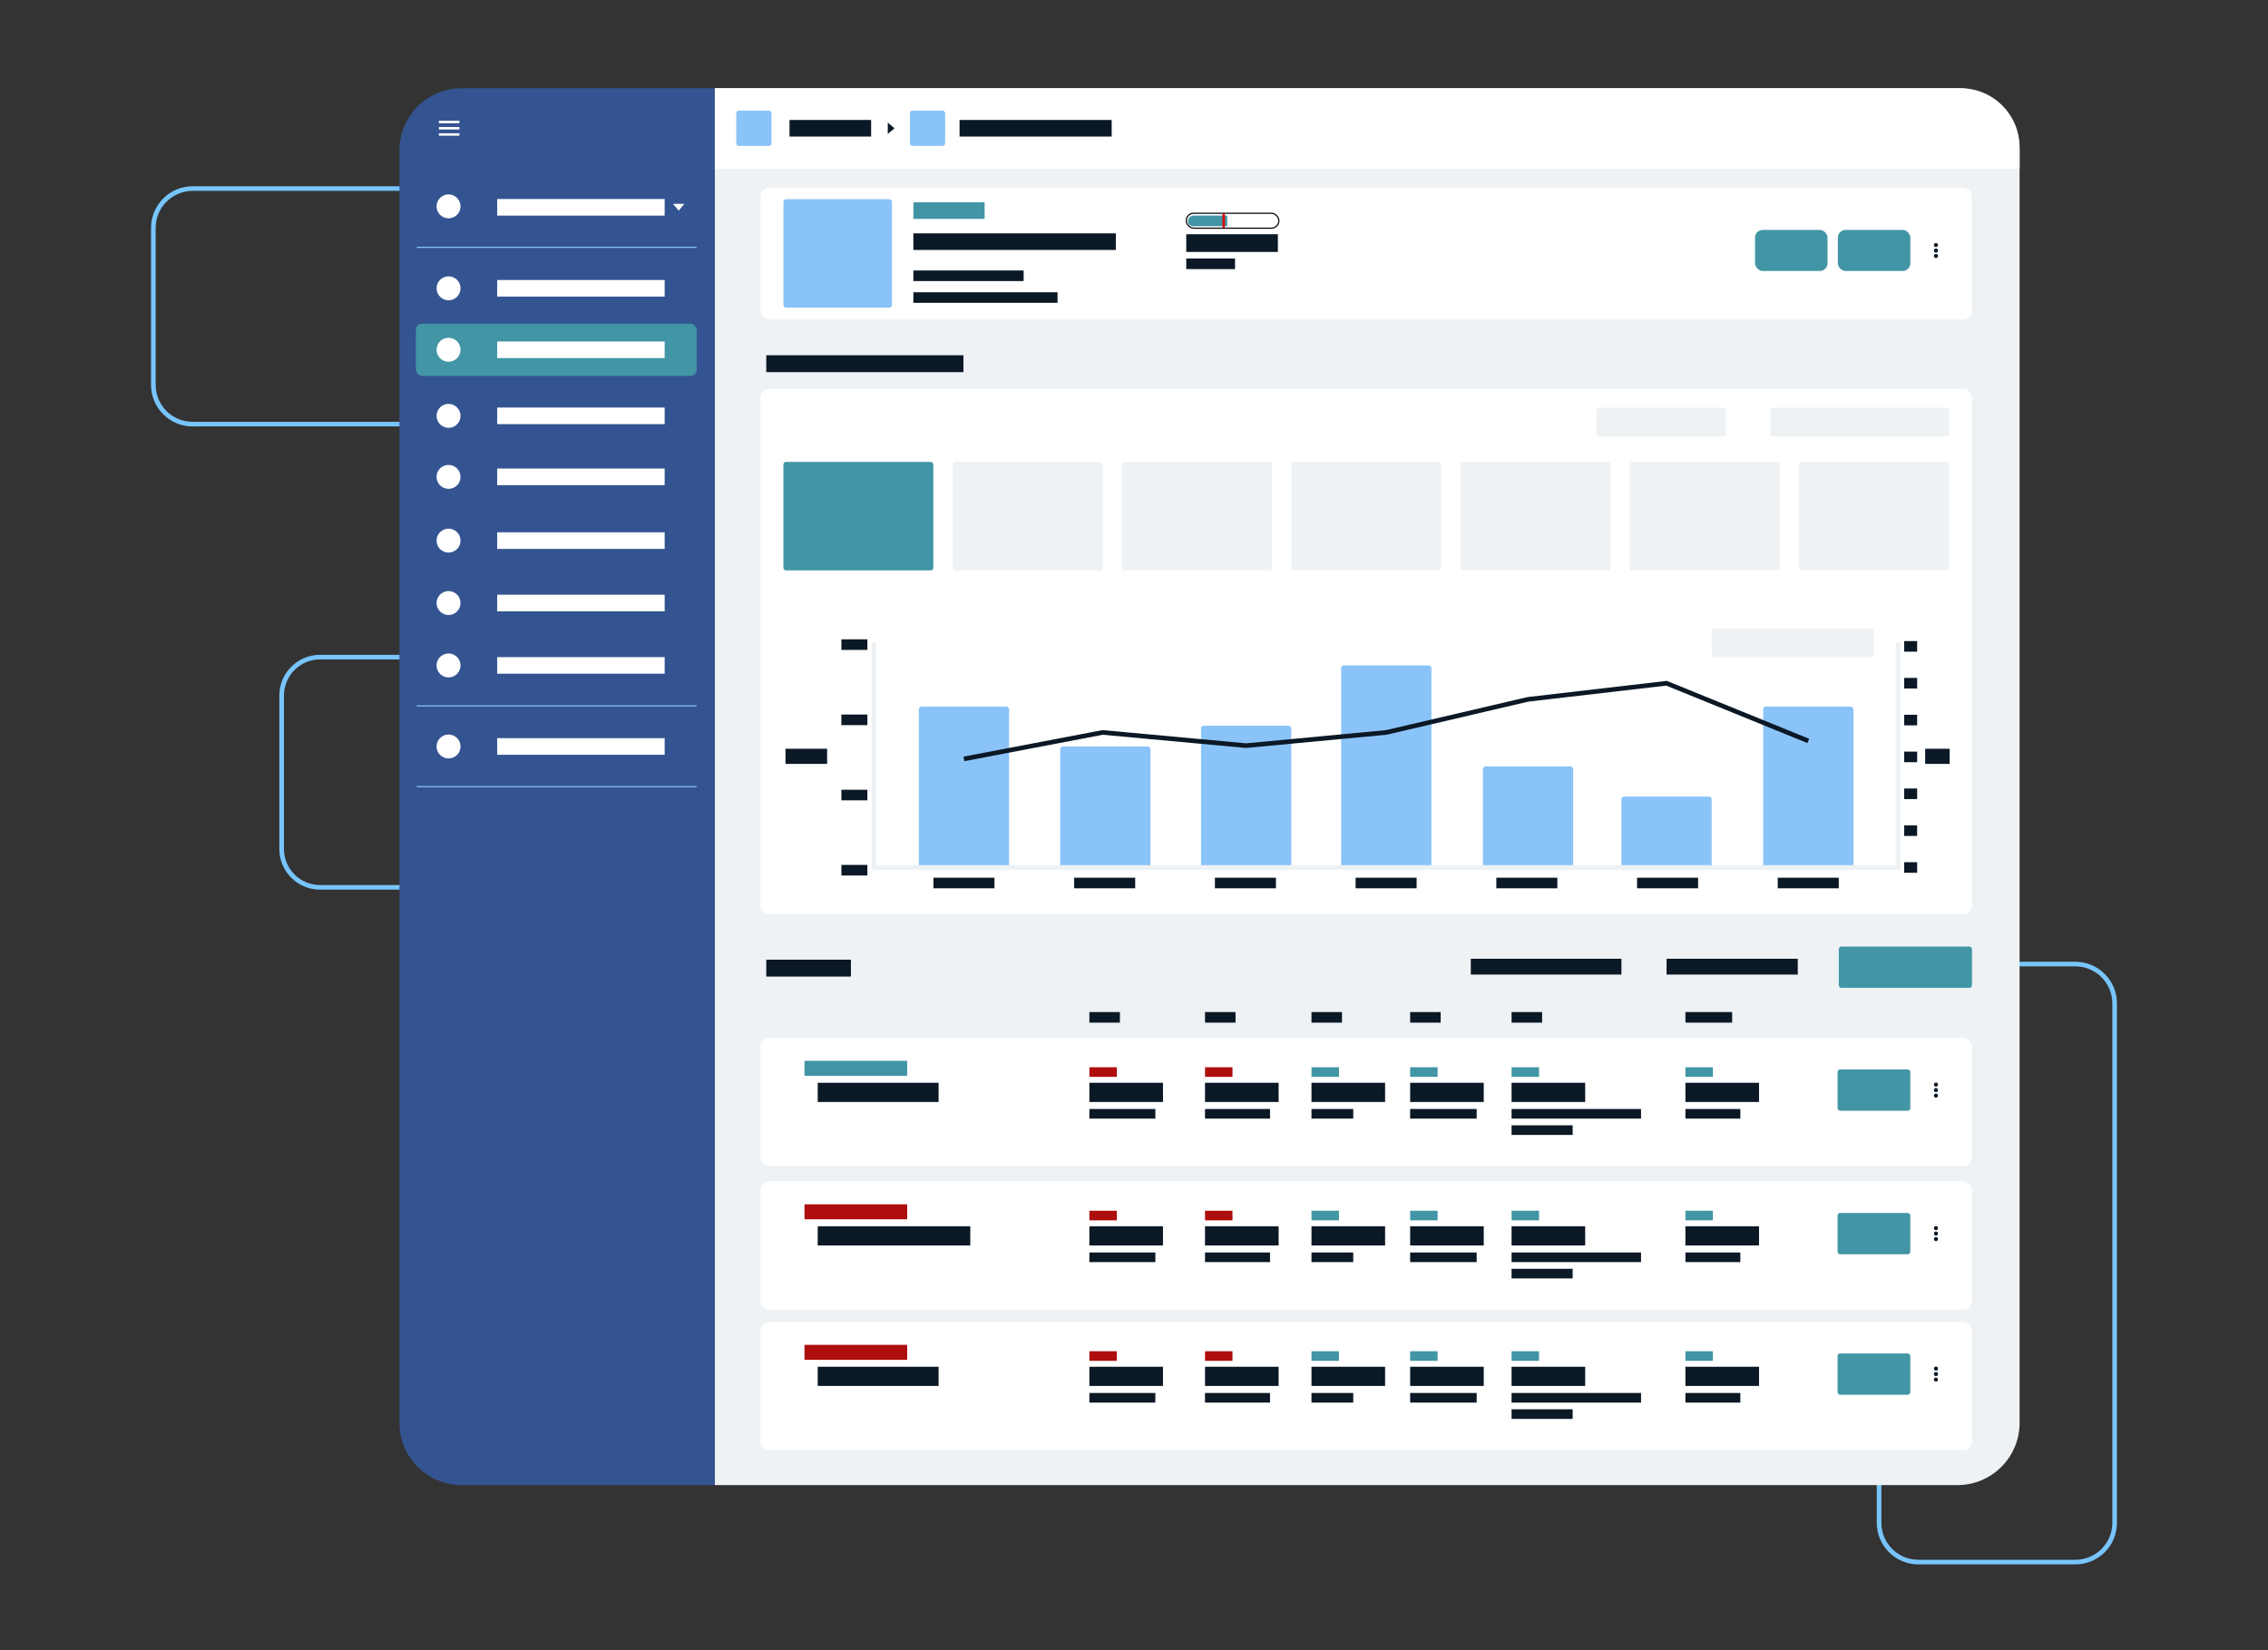 <?xml version="1.0" encoding="UTF-8"?> <svg xmlns="http://www.w3.org/2000/svg" id="Layer_1" data-name="Layer 1" viewBox="0 0 490.56 356.98"><rect x="0" y="0" width="490.56" height="356.98" fill="#333333" stroke="none"/><path d="M41.66,91.75h0c-4.69,0-8.49-3.8-8.49-8.49v-33.97h0c0-2.25.89-4.41,2.49-6.01,1.59-1.59,3.75-2.49,6.01-2.49h45.19c4.69,0,8.49,3.8,8.49,8.49v33.97c0,4.69-3.8,8.49-8.49,8.49h-45.19Z" fill="none" stroke="#78c5fd" stroke-linejoin="round"></path><path d="M406.43,217.04h0c0-4.69,3.8-8.49,8.49-8.49h33.97c2.25,0,4.41.89,6.01,2.49,1.59,1.59,2.49,3.75,2.49,6.01v112.37c0,4.69-3.8,8.49-8.49,8.49h-33.97c-4.69,0-8.49-3.8-8.49-8.49v-112.37Z" fill="none" stroke="#78c5fd" stroke-linejoin="round"></path><path d="M60.92,150.45h0c0-4.58,3.72-8.3,8.3-8.3h34.36c2.2,0,4.31.87,5.87,2.43,1.56,1.56,2.43,3.67,2.43,5.87v33.2c0,4.58-3.72,8.3-8.3,8.3h-34.36c-4.58,0-8.3-3.72-8.3-8.3v-33.2Z" fill="none" stroke="#78c5fd" stroke-linejoin="round"></path><g><g><path d="M154.61,19.08h268.76c7.43,0,13.46,6.03,13.46,13.46v275.26c0,7.43-6.03,13.46-13.46,13.46H154.61V19.08h0Z" fill="#eef2f5" stroke-width="0"></path><path d="M99.86,19.08h54.75v302.18h-54.75c-7.43,0-13.46-6.03-13.46-13.46V32.54c0-7.43,6.03-13.46,13.46-13.46Z" fill="#345491" stroke-width="0"></path></g><rect x="164.47" y="40.6" width="262.06" height="28.52" rx="1.93" ry="1.93" fill="#fff" stroke-width="0"></rect><rect x="164.47" y="84.11" width="262.06" height="113.67" rx="1.93" ry="1.93" fill="#fff" stroke-width="0"></rect><g><rect x="94.93" y="26.13" width="4.44" height=".53" fill="#fff" stroke-width="0"></rect><rect x="94.93" y="27.48" width="4.44" height=".53" fill="#fff" stroke-width="0"></rect><rect x="94.93" y="28.83" width="4.44" height=".53" fill="#fff" stroke-width="0"></rect></g><circle cx="97.02" cy="44.64" r="2.59" fill="#fff" stroke-width="0"></circle><circle cx="97.02" cy="62.37" r="2.59" fill="#fff" stroke-width="0"></circle><circle cx="97.02" cy="89.96" r="2.59" fill="#fff" stroke-width="0"></circle><circle cx="97.02" cy="103.16" r="2.59" fill="#fff" stroke-width="0"></circle><circle cx="97.02" cy="116.95" r="2.59" fill="#fff" stroke-width="0"></circle><circle cx="97.02" cy="130.45" r="2.59" fill="#fff" stroke-width="0"></circle><circle cx="97.02" cy="143.95" r="2.59" fill="#fff" stroke-width="0"></circle><circle cx="97.02" cy="161.48" r="2.59" fill="#fff" stroke-width="0"></circle><rect x="89.96" y="70.02" width="60.73" height="11.29" rx="1.38" ry="1.38" fill="#4295a5" stroke-width="0"></rect><rect x="107.54" y="43.05" width="36.22" height="3.59" fill="#fff" stroke-width="0"></rect><rect x="197.56" y="43.76" width="15.41" height="3.59" fill="#4295a5" stroke-width="0"></rect><rect x="256.58" y="50.67" width="19.82" height="3.83" fill="#0b1825" stroke-width="0"></rect><rect x="197.56" y="58.51" width="23.85" height="2.29" fill="#0b1825" stroke-width="0"></rect><rect x="165.74" y="76.85" width="42.65" height="3.65" fill="#0b1825" stroke-width="0"></rect><rect x="165.74" y="207.6" width="18.31" height="3.65" fill="#0b1825" stroke-width="0"></rect><rect x="181.99" y="138.3" width="5.62" height="2.29" fill="#0b1825" stroke-width="0"></rect><rect x="181.99" y="154.57" width="5.62" height="2.29" fill="#0b1825" stroke-width="0"></rect><rect x="411.86" y="154.62" width="2.81" height="2.29" fill="#0b1825" stroke-width="0"></rect><rect x="411.86" y="162.59" width="2.81" height="2.29" fill="#0b1825" stroke-width="0"></rect><rect x="411.86" y="170.57" width="2.81" height="2.29" fill="#0b1825" stroke-width="0"></rect><rect x="411.86" y="186.51" width="2.81" height="2.29" fill="#0b1825" stroke-width="0"></rect><rect x="411.86" y="178.54" width="2.81" height="2.29" fill="#0b1825" stroke-width="0"></rect><rect x="411.86" y="138.68" width="2.81" height="2.29" fill="#0b1825" stroke-width="0"></rect><rect x="411.86" y="146.65" width="2.81" height="2.29" fill="#0b1825" stroke-width="0"></rect><rect x="181.99" y="170.84" width="5.62" height="2.29" fill="#0b1825" stroke-width="0"></rect><rect x="181.99" y="187.1" width="5.62" height="2.29" fill="#0b1825" stroke-width="0"></rect><rect x="201.9" y="189.87" width="13.2" height="2.29" fill="#0b1825" stroke-width="0"></rect><rect x="235.63" y="218.93" width="6.6" height="2.29" fill="#0b1825" stroke-width="0"></rect><rect x="260.64" y="218.93" width="6.6" height="2.29" fill="#0b1825" stroke-width="0"></rect><rect x="283.67" y="218.93" width="6.6" height="2.29" fill="#0b1825" stroke-width="0"></rect><rect x="305.01" y="218.93" width="6.6" height="2.29" fill="#0b1825" stroke-width="0"></rect><rect x="326.95" y="218.93" width="6.6" height="2.29" fill="#0b1825" stroke-width="0"></rect><rect x="364.55" y="218.93" width="10.11" height="2.29" fill="#0b1825" stroke-width="0"></rect><rect x="169.9" y="161.97" width="9" height="3.28" fill="#0b1825" stroke-width="0"></rect><rect x="416.41" y="161.97" width="5.3" height="3.28" fill="#0b1825" stroke-width="0"></rect><rect x="232.34" y="189.87" width="13.2" height="2.29" fill="#0b1825" stroke-width="0"></rect><rect x="262.78" y="189.87" width="13.2" height="2.29" fill="#0b1825" stroke-width="0"></rect><rect x="293.21" y="189.87" width="13.2" height="2.29" fill="#0b1825" stroke-width="0"></rect><rect x="323.65" y="189.87" width="13.2" height="2.29" fill="#0b1825" stroke-width="0"></rect><rect x="354.09" y="189.87" width="13.2" height="2.29" fill="#0b1825" stroke-width="0"></rect><rect x="384.52" y="189.87" width="13.2" height="2.29" fill="#0b1825" stroke-width="0"></rect><rect x="360.47" y="207.4" width="28.38" height="3.42" fill="#0b1825" stroke-width="0"></rect><rect x="318.13" y="207.4" width="32.58" height="3.42" fill="#0b1825" stroke-width="0"></rect><rect x="197.56" y="63.22" width="31.18" height="2.29" fill="#0b1825" stroke-width="0"></rect><rect x="256.58" y="55.92" width="10.55" height="2.29" fill="#0b1825" stroke-width="0"></rect><rect x="197.56" y="50.48" width="43.79" height="3.59" fill="#0b1825" stroke-width="0"></rect><rect x="107.54" y="60.57" width="36.22" height="3.59" fill="#fff" stroke-width="0"></rect><circle cx="97.02" cy="75.66" r="2.59" fill="#fff" stroke-width="0"></circle><rect x="107.54" y="73.87" width="36.22" height="3.59" fill="#fff" stroke-width="0"></rect><rect x="107.54" y="88.16" width="36.22" height="3.59" fill="#fff" stroke-width="0"></rect><rect x="107.54" y="101.36" width="36.22" height="3.59" fill="#fff" stroke-width="0"></rect><rect x="107.54" y="115.15" width="36.22" height="3.59" fill="#fff" stroke-width="0"></rect><rect x="107.54" y="128.65" width="36.22" height="3.59" fill="#fff" stroke-width="0"></rect><rect x="107.54" y="142.15" width="36.22" height="3.59" fill="#fff" stroke-width="0"></rect><rect x="107.54" y="159.68" width="36.22" height="3.59" fill="#fff" stroke-width="0"></rect><line x1="90.15" y1="152.71" x2="150.66" y2="152.71" fill="none" stroke="#8ac3f8" stroke-miterlimit="10" stroke-width=".25"></line><line x1="90.15" y1="53.5" x2="150.66" y2="53.5" fill="none" stroke="#8ac3f8" stroke-miterlimit="10" stroke-width=".25"></line><line x1="90.15" y1="170.17" x2="150.66" y2="170.17" fill="none" stroke="#8ac3f8" stroke-miterlimit="10" stroke-width=".25"></line><polygon points="146.8 44.1 148.02 44.1 147.41 44.83 146.8 45.56 146.18 44.83 145.57 44.1 146.8 44.1" fill="#fff" stroke-width="0"></polygon><rect x="169.45" y="43.09" width="23.47" height="23.47" rx=".55" ry=".55" fill="#8ac3f8" stroke-width="0"></rect><rect x="169.45" y="99.92" width="32.43" height="23.47" rx=".55" ry=".55" fill="#4295a5" stroke-width="0"></rect><rect x="397.73" y="204.76" width="28.8" height="8.93" rx=".55" ry=".55" fill="#4295a5" stroke-width="0"></rect><rect x="379.61" y="49.73" width="15.68" height="8.89" rx="1.67" ry="1.67" fill="#4295a5" stroke-width="0"></rect><rect x="397.52" y="49.73" width="15.68" height="8.89" rx="1.67" ry="1.67" fill="#4295a5" stroke-width="0"></rect><rect x="198.74" y="152.85" width="19.52" height="34.81" rx=".55" ry=".55" fill="#8ac3f8" stroke-width="0"></rect><rect x="229.32" y="161.48" width="19.52" height="26.17" rx=".55" ry=".55" fill="#8ac3f8" stroke-width="0"></rect><rect x="259.78" y="156.99" width="19.52" height="30.66" rx=".55" ry=".55" fill="#8ac3f8" stroke-width="0"></rect><rect x="290.09" y="143.95" width="19.52" height="43.71" rx=".55" ry=".55" fill="#8ac3f8" stroke-width="0"></rect><rect x="320.75" y="165.8" width="19.52" height="21.85" rx=".55" ry=".55" fill="#8ac3f8" stroke-width="0"></rect><rect x="350.71" y="172.32" width="19.52" height="15.33" rx=".55" ry=".55" fill="#8ac3f8" stroke-width="0"></rect><rect x="381.37" y="152.85" width="19.52" height="34.81" rx=".55" ry=".55" fill="#8ac3f8" stroke-width="0"></rect><rect x="206.07" y="99.92" width="32.43" height="23.47" rx=".55" ry=".55" fill="#eef2f5" stroke-width="0"></rect><rect x="242.68" y="99.92" width="32.43" height="23.47" rx=".55" ry=".55" fill="#eef2f5" stroke-width="0"></rect><rect x="279.3" y="99.92" width="32.43" height="23.47" rx=".55" ry=".55" fill="#eef2f5" stroke-width="0"></rect><rect x="315.92" y="99.92" width="32.43" height="23.47" rx=".55" ry=".55" fill="#eef2f5" stroke-width="0"></rect><rect x="352.53" y="99.92" width="32.43" height="23.47" rx=".55" ry=".55" fill="#eef2f5" stroke-width="0"></rect><rect x="345.3" y="88.19" width="28" height="6.21" rx=".55" ry=".55" fill="#eef2f5" stroke-width="0"></rect><rect x="382.94" y="88.19" width="38.64" height="6.21" rx=".55" ry=".55" fill="#eef2f5" stroke-width="0"></rect><rect x="370.23" y="135.94" width="35.13" height="6.21" rx=".55" ry=".55" fill="#eef2f5" stroke-width="0"></rect><rect x="389.15" y="99.92" width="32.43" height="23.47" rx=".55" ry=".55" fill="#eef2f5" stroke-width="0"></rect><rect x="256.58" y="46.13" width="20.03" height="3.23" rx="1.61" ry="1.61" fill="none" stroke="#000" stroke-miterlimit="10" stroke-width=".25"></rect><path d="M258.2,46.62h7.25v2.32h-7.42c-.59,0-1.08-.48-1.08-1.08h0c0-.68.56-1.24,1.24-1.24Z" fill="#4295a5" stroke-width="0"></path><line x1="264.68" y1="46.24" x2="264.68" y2="49.24" fill="none" stroke="#e20000" stroke-miterlimit="10" stroke-width=".5"></line><polyline points="208.5 164.17 238.5 158.44 269.54 161.3 299.85 158.44 330.51 151.28 360.47 147.8 391.13 160.28" fill="none" stroke="#0b1825" stroke-miterlimit="10"></polyline><polyline points="410.55 139.05 410.55 187.65 189.04 187.65 189.04 139.05" fill="none" stroke="#eef2f5" stroke-miterlimit="10"></polyline><g><circle cx="418.74" cy="53.01" r=".44" fill="#0b1825" stroke-width="0"></circle><circle cx="418.74" cy="54.2" r=".44" fill="#0b1825" stroke-width="0"></circle><circle cx="418.74" cy="55.38" r=".44" fill="#0b1825" stroke-width="0"></circle></g><g><rect x="164.47" y="224.51" width="262.06" height="27.75" rx="1.93" ry="1.93" fill="#fff" stroke-width="0"></rect><rect x="364.55" y="234.23" width="15.92" height="4.15" fill="#0b1825" stroke-width="0"></rect><rect x="364.55" y="239.9" width="11.88" height="2.08" fill="#0b1825" stroke-width="0"></rect><rect x="364.55" y="230.87" width="5.94" height="2.08" fill="#4295a5" stroke-width="0"></rect><rect x="326.95" y="234.23" width="15.92" height="4.15" fill="#0b1825" stroke-width="0"></rect><rect x="326.95" y="239.9" width="28" height="2.08" fill="#0b1825" stroke-width="0"></rect><rect x="326.95" y="243.43" width="13.21" height="2.08" fill="#0b1825" stroke-width="0"></rect><rect x="326.95" y="230.87" width="5.94" height="2.08" fill="#4295a5" stroke-width="0"></rect><rect x="305.01" y="234.23" width="15.92" height="4.15" fill="#0b1825" stroke-width="0"></rect><rect x="305.01" y="239.9" width="14.39" height="2.08" fill="#0b1825" stroke-width="0"></rect><rect x="305.01" y="230.87" width="5.94" height="2.08" fill="#4295a5" stroke-width="0"></rect><rect x="283.67" y="234.23" width="15.92" height="4.15" fill="#0b1825" stroke-width="0"></rect><rect x="283.67" y="239.9" width="9.03" height="2.08" fill="#0b1825" stroke-width="0"></rect><rect x="283.67" y="230.87" width="5.94" height="2.08" fill="#4295a5" stroke-width="0"></rect><rect x="174.01" y="229.48" width="22.21" height="3.24" fill="#4295a5" stroke-width="0"></rect><rect x="260.64" y="234.23" width="15.92" height="4.15" fill="#0b1825" stroke-width="0"></rect><rect x="260.64" y="239.9" width="14.06" height="2.08" fill="#0b1825" stroke-width="0"></rect><rect x="260.64" y="230.87" width="5.94" height="2.08" fill="#af0e0e" stroke-width="0"></rect><rect x="235.63" y="234.23" width="15.92" height="4.15" fill="#0b1825" stroke-width="0"></rect><rect x="176.87" y="234.23" width="26.14" height="4.15" fill="#0b1825" stroke-width="0"></rect><rect x="235.63" y="239.9" width="14.27" height="2.08" fill="#0b1825" stroke-width="0"></rect><rect x="235.63" y="230.87" width="5.94" height="2.08" fill="#af0e0e" stroke-width="0"></rect><rect x="397.46" y="231.35" width="15.73" height="8.93" rx=".55" ry=".55" fill="#4295a5" stroke-width="0"></rect><g><circle cx="418.74" cy="234.62" r=".44" fill="#0b1825" stroke-width="0"></circle><circle cx="418.74" cy="235.81" r=".44" fill="#0b1825" stroke-width="0"></circle><circle cx="418.74" cy="237" r=".44" fill="#0b1825" stroke-width="0"></circle></g></g><g><rect x="164.47" y="255.55" width="262.06" height="27.75" rx="1.93" ry="1.93" fill="#fff" stroke-width="0"></rect><rect x="364.55" y="265.27" width="15.92" height="4.15" fill="#0b1825" stroke-width="0"></rect><rect x="364.55" y="270.94" width="11.88" height="2.08" fill="#0b1825" stroke-width="0"></rect><rect x="364.55" y="261.91" width="5.94" height="2.08" fill="#4295a5" stroke-width="0"></rect><rect x="326.95" y="265.27" width="15.92" height="4.15" fill="#0b1825" stroke-width="0"></rect><rect x="326.95" y="270.94" width="28" height="2.08" fill="#0b1825" stroke-width="0"></rect><rect x="326.95" y="274.47" width="13.21" height="2.08" fill="#0b1825" stroke-width="0"></rect><rect x="326.95" y="261.91" width="5.94" height="2.08" fill="#4295a5" stroke-width="0"></rect><rect x="305.01" y="265.27" width="15.92" height="4.15" fill="#0b1825" stroke-width="0"></rect><rect x="305.01" y="270.94" width="14.39" height="2.08" fill="#0b1825" stroke-width="0"></rect><rect x="305.01" y="261.91" width="5.94" height="2.08" fill="#4295a5" stroke-width="0"></rect><rect x="283.67" y="265.27" width="15.92" height="4.15" fill="#0b1825" stroke-width="0"></rect><rect x="283.67" y="270.94" width="9.03" height="2.08" fill="#0b1825" stroke-width="0"></rect><rect x="283.67" y="261.91" width="5.94" height="2.08" fill="#4295a5" stroke-width="0"></rect><rect x="174.01" y="260.52" width="22.21" height="3.24" fill="#af0e0e" stroke-width="0"></rect><rect x="260.64" y="265.27" width="15.92" height="4.15" fill="#0b1825" stroke-width="0"></rect><rect x="260.64" y="270.94" width="14.06" height="2.08" fill="#0b1825" stroke-width="0"></rect><rect x="260.64" y="261.91" width="5.94" height="2.08" fill="#af0e0e" stroke-width="0"></rect><rect x="235.63" y="265.27" width="15.92" height="4.15" fill="#0b1825" stroke-width="0"></rect><rect x="176.87" y="265.27" width="33" height="4.15" fill="#0b1825" stroke-width="0"></rect><rect x="235.63" y="270.94" width="14.27" height="2.08" fill="#0b1825" stroke-width="0"></rect><rect x="235.63" y="261.91" width="5.94" height="2.08" fill="#af0e0e" stroke-width="0"></rect><rect x="397.46" y="262.39" width="15.73" height="8.93" rx=".55" ry=".55" fill="#4295a5" stroke-width="0"></rect><g><circle cx="418.74" cy="265.67" r=".44" fill="#0b1825" stroke-width="0"></circle><circle cx="418.74" cy="266.85" r=".44" fill="#0b1825" stroke-width="0"></circle><circle cx="418.74" cy="268.04" r=".44" fill="#0b1825" stroke-width="0"></circle></g></g><g><rect x="164.47" y="285.94" width="262.06" height="27.75" rx="1.93" ry="1.93" fill="#fff" stroke-width="0"></rect><rect x="364.55" y="295.66" width="15.92" height="4.15" fill="#0b1825" stroke-width="0"></rect><rect x="364.55" y="301.33" width="11.88" height="2.08" fill="#0b1825" stroke-width="0"></rect><rect x="364.55" y="292.3" width="5.94" height="2.08" fill="#4295a5" stroke-width="0"></rect><rect x="326.95" y="295.66" width="15.92" height="4.15" fill="#0b1825" stroke-width="0"></rect><rect x="326.95" y="301.33" width="28" height="2.08" fill="#0b1825" stroke-width="0"></rect><rect x="326.95" y="304.86" width="13.21" height="2.08" fill="#0b1825" stroke-width="0"></rect><rect x="326.95" y="292.3" width="5.94" height="2.08" fill="#4295a5" stroke-width="0"></rect><rect x="305.01" y="295.66" width="15.92" height="4.15" fill="#0b1825" stroke-width="0"></rect><rect x="305.01" y="301.33" width="14.39" height="2.08" fill="#0b1825" stroke-width="0"></rect><rect x="305.01" y="292.3" width="5.94" height="2.08" fill="#4295a5" stroke-width="0"></rect><rect x="283.67" y="295.66" width="15.92" height="4.15" fill="#0b1825" stroke-width="0"></rect><rect x="283.67" y="301.33" width="9.03" height="2.08" fill="#0b1825" stroke-width="0"></rect><rect x="283.67" y="292.3" width="5.94" height="2.08" fill="#4295a5" stroke-width="0"></rect><rect x="174.01" y="290.92" width="22.21" height="3.24" fill="#af0e0e" stroke-width="0"></rect><rect x="260.64" y="295.66" width="15.92" height="4.15" fill="#0b1825" stroke-width="0"></rect><rect x="260.64" y="301.33" width="14.06" height="2.08" fill="#0b1825" stroke-width="0"></rect><rect x="260.64" y="292.3" width="5.94" height="2.08" fill="#af0e0e" stroke-width="0"></rect><rect x="235.63" y="295.66" width="15.92" height="4.15" fill="#0b1825" stroke-width="0"></rect><rect x="176.87" y="295.66" width="26.14" height="4.15" fill="#0b1825" stroke-width="0"></rect><rect x="235.63" y="301.33" width="14.27" height="2.08" fill="#0b1825" stroke-width="0"></rect><rect x="235.63" y="292.3" width="5.94" height="2.08" fill="#af0e0e" stroke-width="0"></rect><rect x="397.46" y="292.78" width="15.73" height="8.93" rx=".55" ry=".55" fill="#4295a5" stroke-width="0"></rect><g><circle cx="418.74" cy="296.06" r=".44" fill="#0b1825" stroke-width="0"></circle><circle cx="418.74" cy="297.24" r=".44" fill="#0b1825" stroke-width="0"></circle><circle cx="418.74" cy="298.43" r=".44" fill="#0b1825" stroke-width="0"></circle></g></g><path d="M154.61,19.08h269.45c7.05,0,12.77,5.72,12.77,12.77v4.63H154.61v-17.4h0Z" fill="#fff" stroke-width="0"></path><rect x="170.77" y="25.95" width="17.65" height="3.59" fill="#0b1825" stroke-width="0"></rect><rect x="207.55" y="25.95" width="32.9" height="3.59" fill="#0b1825" stroke-width="0"></rect><polygon points="192.02 27.75 192.02 26.52 192.75 27.13 193.48 27.75 192.75 28.36 192.02 28.97 192.02 27.75" fill="#0b1825" stroke-width="0"></polygon><rect x="159.24" y="23.93" width="7.63" height="7.63" rx=".55" ry=".55" fill="#8ac3f8" stroke-width="0"></rect><rect x="196.81" y="23.93" width="7.63" height="7.63" rx=".55" ry=".55" fill="#8ac3f8" stroke-width="0"></rect></g></svg> 